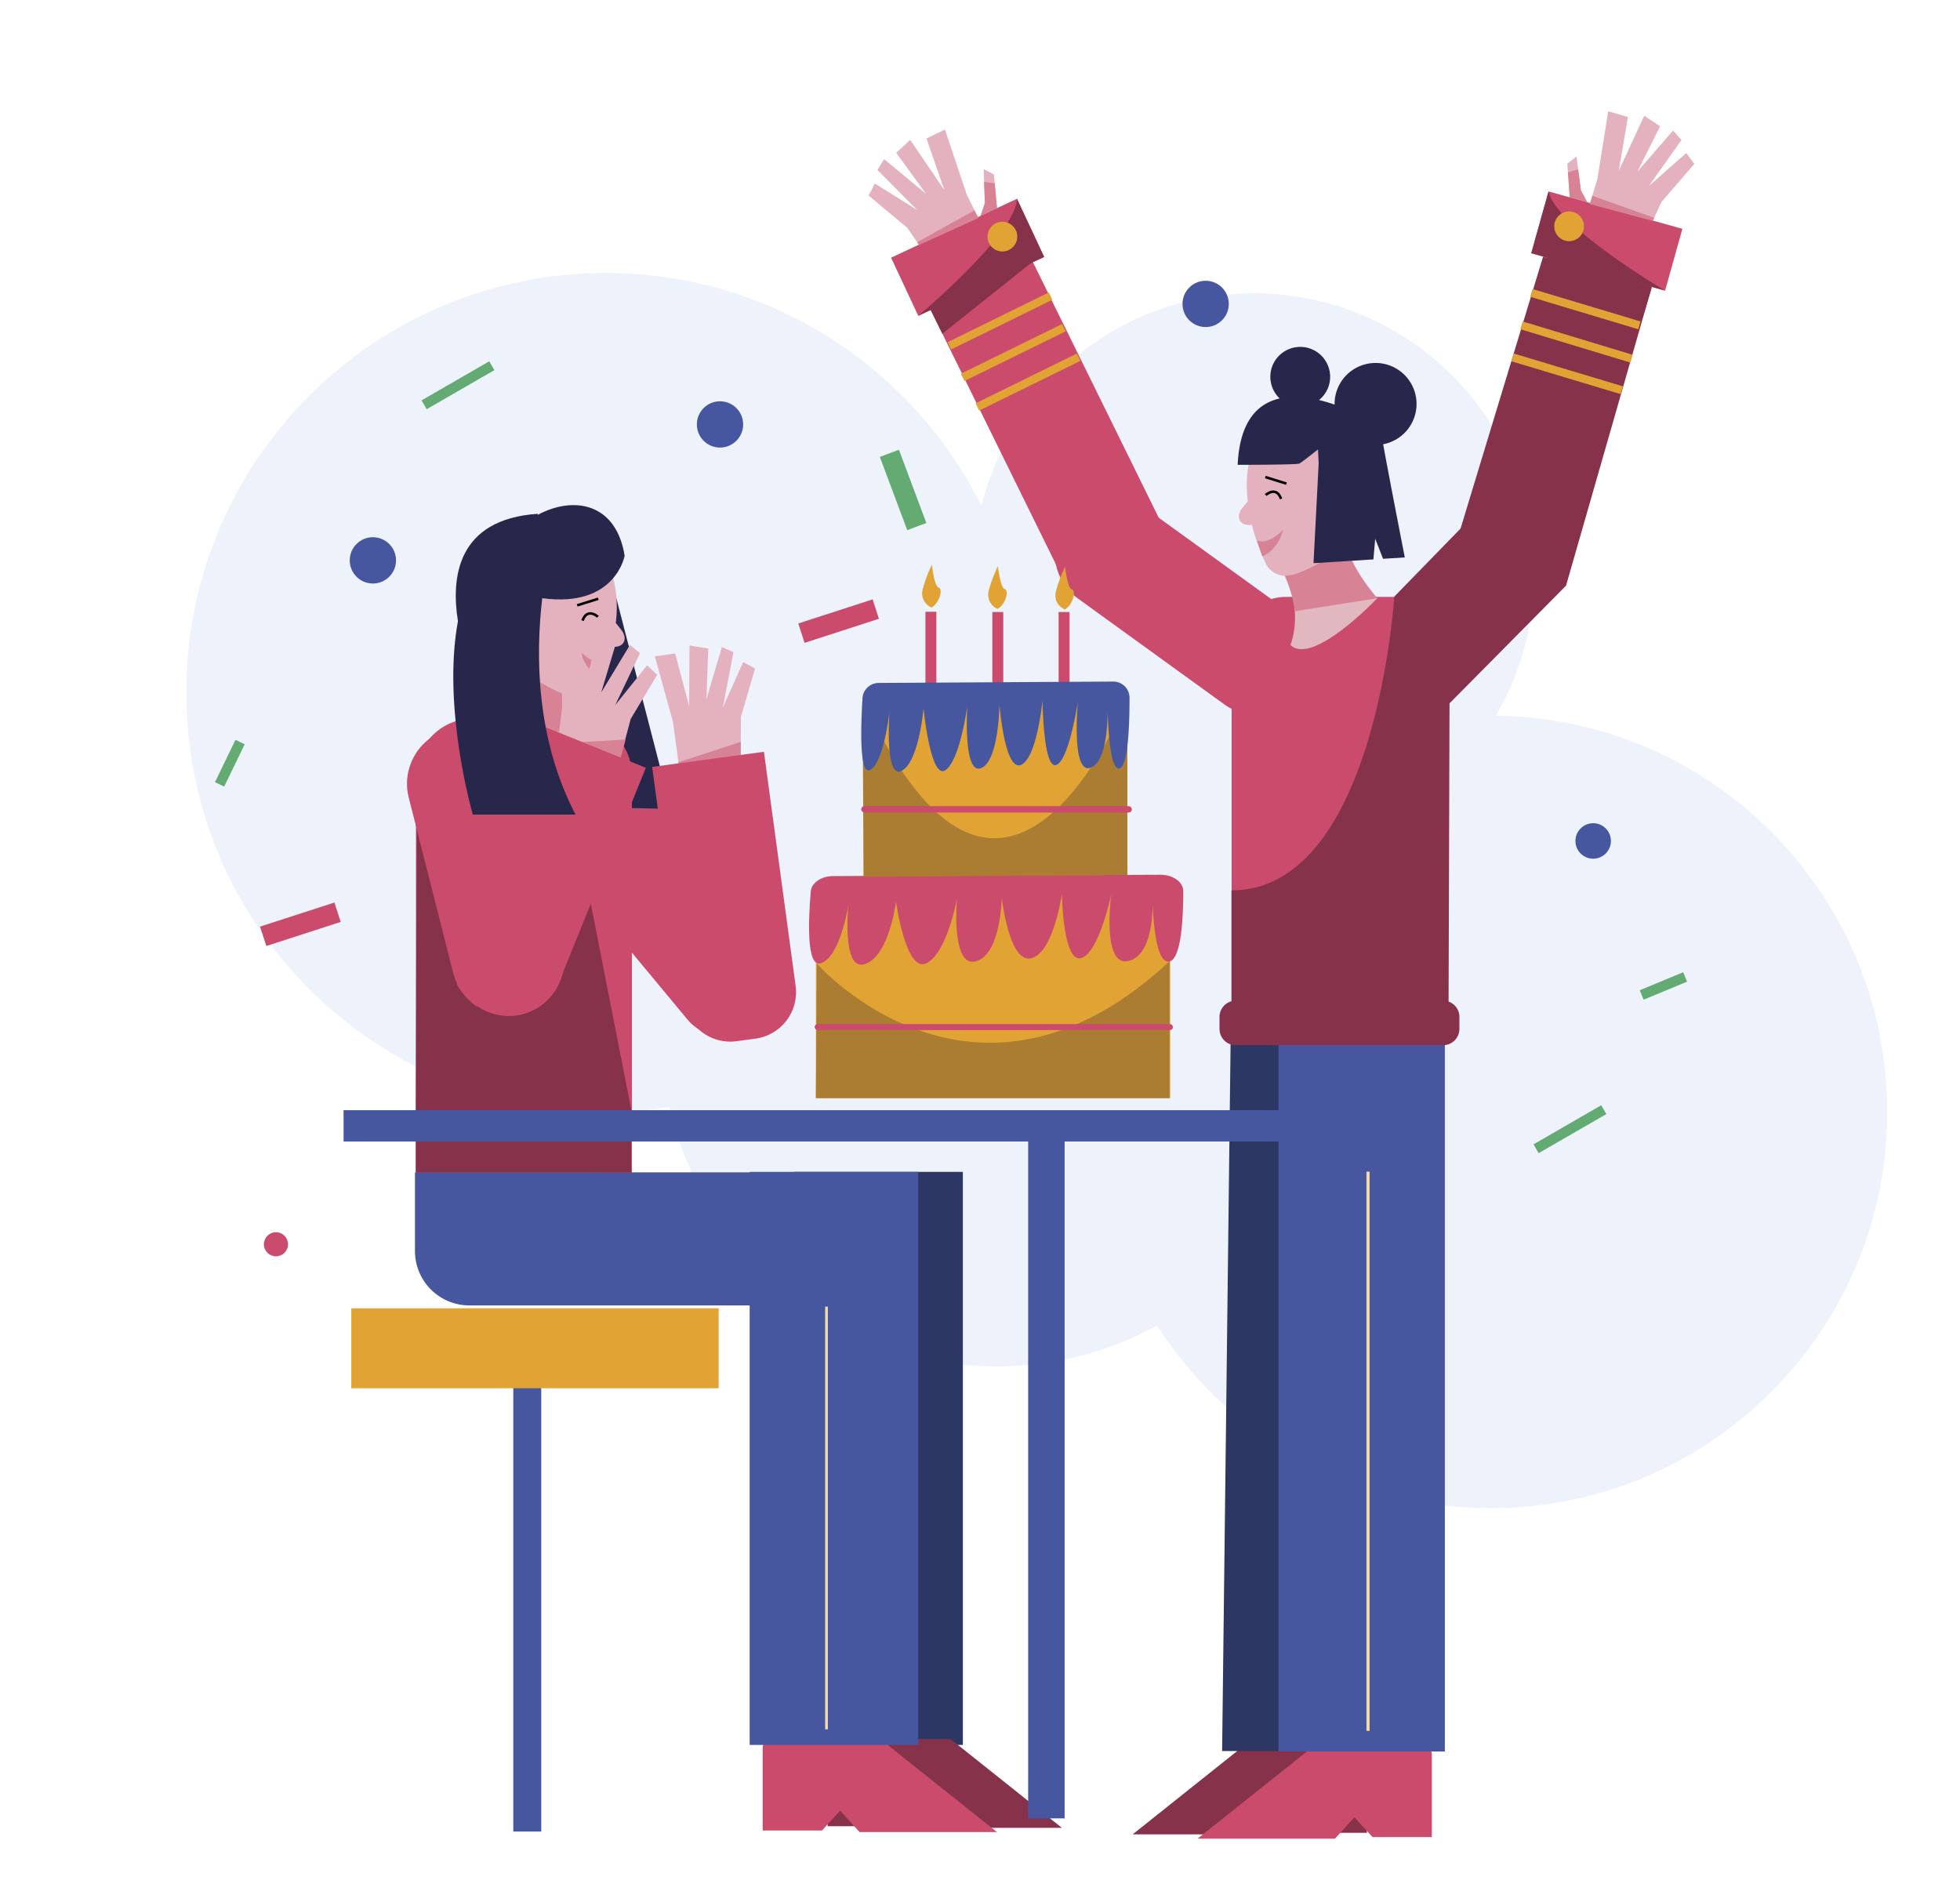 <svg xmlns="http://www.w3.org/2000/svg" viewBox="0 0 1449.11 1406.34"><title>Mesa de trabajo 29</title><g id="Capa_1" data-name="Capa 1"><path d="M1105.93,529.11a206.44,206.44,0,0,0,28.42-104.84c0-114.57-92.87-207.45-207.44-207.45-97.22,0-178.81,66.89-201.29,157.15C674.84,272,569.54,201.85,447.86,201.85c-171.27,0-310.1,138.84-310.1,310.1s138.83,310.1,310.1,310.1a312.07,312.07,0,0,0,47.06-3.55c25.51,109.87,124,191.75,241.65,191.75A246.93,246.93,0,0,0,855.44,980C907.52,1061.2,998.61,1115,1102.27,1115c161.82,0,293-131.18,293-293C1395.26,661.46,1266.06,531.07,1105.93,529.11Z" fill="#edf2fb"/><rect x="834.17" y="339.35" width="83.41" height="217.58" rx="41.7" transform="translate(-0.52 895.26) rotate(-54.13)" fill="#cb4b6c"/><path d="M774.92,168.16h2a40.71,40.71,0,0,1,40.71,40.71V458.13a0,0,0,0,1,0,0H734.21a0,0,0,0,1,0,0V208.88a40.71,40.71,0,0,1,40.71-40.71Z" transform="translate(1610.35 251.36) rotate(153.79)" fill="#cb4b6c"/><path d="M1010.62,1294.12v60.94H966.77l-13.36-14.65L939,1356.23H837.39l82.34-65.62h89.82A5.39,5.39,0,0,1,1010.62,1294.12Z" fill="#87324b"/><path d="M1058.61,1297.28v60.93h-43.85l-13.36-14.64L987,1359.39H885.38l82.34-65.63h89.82A5.44,5.44,0,0,1,1058.61,1297.28Z" fill="#cb4b6c"/><polygon points="903.56 1294.63 1050.05 1294.63 1050.05 767.31 909.88 766.36 903.56 1294.63" fill="#2c3763"/><rect x="945.26" y="764.1" width="122.97" height="530.83" transform="translate(2013.49 2059.04) rotate(-180)" fill="#47579f"/><path d="M915.54,441.29h154.75a0,0,0,0,1,0,0V726.75a40.67,40.67,0,0,1-40.67,40.67H951.28a40.67,40.67,0,0,1-40.67-40.67V446.22a4.93,4.93,0,0,1,4.93-4.93Z" transform="translate(1980.9 1208.71) rotate(-180)" fill="#cb4b6c"/><path d="M992.21,373.36s-.91,50.63,26.14,68.89c0,0-47.9,50.61-64.3,34.57,0,0,15.26-35.51-18.77-70.19Z" fill="#e1b8bf"/><path d="M991,362.51c-4.75-31.47-23.85-54.67-42.67-51.84C930,313.44,918.7,340,922.57,370.5l-4,5c-5,6.33-2.52,12.6,4.91,12.64h2.91l0,.09-.73.12a164.18,164.18,0,0,0,10,27.92A16.37,16.37,0,0,0,957.87,424l28.36-14.17,3-20.22C991.81,382.29,992.65,373.29,991,362.51Z" fill="#e4b1be"/><path d="M929.39,399.7s7.47,3.83,19.17-7.83c0,0-2.93,14.19-15.3,19.51Z" fill="#d78295"/><path d="M988.86,395.11l-2.63,14.68s-26.12,16.92-36.1,15.73c0,0,6,14.74,7.39,26.38l60.83-9.65s-20.46-22.67-23.78-42.86C994.57,399.39,989.58,400.81,988.86,395.11Z" fill="#d78295"/><path d="M1047.31,298.64h0a30.29,30.29,0,0,0-30.3-30.29h0a30.29,30.29,0,0,0-30.29,30.29h0c0,.17,0,.33,0,.49a119.43,119.43,0,0,0-11.51-3.37,22.09,22.09,0,0,0-13.89-39.28h0a22.08,22.08,0,0,0-15.2,38.12c-16.49,3.72-29.58,17.08-31.06,49.07,0,0,43.72,0,45.62-.95s13.78-10.45,13.78-10.45l.48,10.45-3.8,73.67,44.26-2.81,1.36-15.25,5.79,14.8,16.08-1s-11.33-57.77-16-83.69A30.3,30.3,0,0,0,1047.31,298.64Z" fill="#26274a"/><path d="M935.75,366s7.84-7.13,11.4,2.85" fill="none" stroke="#020201" stroke-miterlimit="10" stroke-width="1.87"/><polygon points="737.74 160.46 734.85 129.02 727.26 125.01 728.16 150.19 723.98 162.57 714.67 143.67 698.64 95.78 684.99 102.37 698.19 140.53 672.92 103.43 662.64 113 684.62 143.28 653.67 117.7 648.73 125.67 678 155.18 646.79 135.69 642.22 144.6 670.83 168.4 697.51 207.64 732.54 179.94 729.35 173.46 737.74 160.46" fill="#e4b1be"/><rect x="664.02" y="166.52" width="102.75" height="47.44" transform="translate(1444 59.42) rotate(154.93)" fill="#cb4b6c"/><path d="M678.91,233.49s72.35-60.62,73-86.5L772,190Z" fill="#87324b"/><circle cx="741.11" cy="174.93" r="10.99" fill="#e2a335"/><line x1="701.88" y1="255.69" x2="776.75" y2="218.92" fill="none" stroke="#e2a335" stroke-miterlimit="10" stroke-width="6"/><line x1="711.72" y1="279.02" x2="786.58" y2="242.25" fill="none" stroke="#e2a335" stroke-miterlimit="10" stroke-width="6"/><line x1="722.63" y1="300.86" x2="797.49" y2="264.09" fill="none" stroke="#e2a335" stroke-miterlimit="10" stroke-width="6"/><polygon points="688.05 229.1 696.74 246.76 766.51 191.09 688.05 229.1" fill="#87324b"/><polygon points="678.07 179.05 720.49 155.49 723.33 161.25 679.37 181.13 678.07 179.05" fill="#d78295"/><polyline points="727.6 134.58 728.16 150.19 725 159.56 737.13 153.89 735.44 135.42 728.97 134.69" fill="#d78295"/><polygon points="1246.72 113.13 1219.13 137.48 1243.16 103.56 1236.98 96.51 1210.65 126.82 1227.36 93.35 1215.65 85.59 1196.81 126.34 1203.57 86.53 1189.02 82.27 1181.07 132.14 1174.99 152.32 1168.83 140.79 1165.59 115.8 1158.76 121 1161.07 152.49 1171.48 163.94 1169.39 170.86 1208.5 192.43 1228.38 149.33 1252.69 121.16 1246.72 113.13" fill="#e4b1be"/><rect x="1136.62" y="154.48" width="102.75" height="47.44" transform="translate(91.85 -313.29) rotate(15.62)" fill="#cb4b6c"/><path d="M1231.09,214.88s-81.32-47.93-86.18-73.36l-12.78,45.69Z" fill="#87324b"/><circle cx="1160.12" cy="167.32" r="10.99" fill="#e2a335"/><polygon points="1221.36 212.04 1215.68 230.89 1137.72 187.44 1221.36 212.04" fill="#87324b"/><polygon points="1222.98 161.03 1177.27 144.76 1175.41 150.91 1222.04 163.3 1222.98 161.03" fill="#d78295"/><polyline points="1166.82 125.3 1168.83 140.79 1173.49 149.52 1160.59 145.91 1159.23 127.42 1165.49 125.64" fill="#d78295"/><rect x="733.68" y="452.49" width="8.08" height="53.23" fill="#cb4b6c"/><rect x="684.21" y="452.31" width="8.08" height="53.23" fill="#cb4b6c"/><rect x="782.68" y="452.49" width="8.08" height="53.23" fill="#cb4b6c"/><rect x="456.09" y="567.04" width="83.41" height="217.58" rx="41.7" transform="translate(-316.99 474.15) rotate(-39.72)" fill="#cb4b6c"/><polygon points="450.06 420.5 496.04 598.01 439.37 596.94 408.36 423.71 450.06 420.5" fill="#26274a"/><rect x="587.26" y="866.41" width="124.63" height="423.67" fill="#2c3763"/><rect x="379.49" y="1010.05" width="20.67" height="344.08" fill="#47579f"/><polygon points="558.23 494.28 547.78 530 547.69 548.51 547.59 566.61 547.54 577.45 503.01 574.02 501.84 565.34 501.59 563.54 497.6 533.94 484.18 485.26 499.18 483.11 509.52 522.14 509.79 477.25 523.66 479.46 522.31 516.85 533.73 478.36 542.27 482.21 534.45 523.03 549.48 489.44 558.23 494.28" fill="#e4b1be"/><polygon points="547.69 548.51 547.59 566.61 501.84 565.34 501.59 563.54 547.69 548.51" fill="#d78295"/><path d="M495.79,560.49h83.41a0,0,0,0,1,0,0V735.16a34.66,34.66,0,0,1-34.66,34.66H530.45a34.66,34.66,0,0,1-34.66-34.66V560.49a0,0,0,0,1,0,0Z" transform="translate(-84.35 78.1) rotate(-7.71)" fill="#cb4b6c"/><path d="M611.88,1289.26v60.94h43.84l13.37-14.65,14.43,15.82H785.11l-82.34-65.62H613A5.39,5.39,0,0,0,611.88,1289.26Z" fill="#87324b"/><path d="M563.89,1292.42v60.93h43.84l13.37-14.64,14.43,15.81H737.12l-82.34-65.62H565A5.41,5.41,0,0,0,563.89,1292.42Z" fill="#cb4b6c"/><rect x="554.26" y="866.41" width="124.63" height="423.67" fill="#47579f"/><path d="M349.66,531.28H425.1a42.12,42.12,0,0,1,42.12,42.12V881a0,0,0,0,1,0,0H312.64a5.11,5.11,0,0,1-5.11-5.11V573.39a42.12,42.12,0,0,1,42.12-42.12Z" fill="#cb4b6c"/><path d="M385.62,463.35s.91,50.63-26.14,68.88c0,0,41.72,50.29,58.12,34.25,0,0-9.08-35.18,24.95-69.86Z" fill="#e1b8bf"/><path d="M459.21,465.52l-3.95-5c3.87-30.52-7.43-57.06-25.79-59.83-18.81-2.84-37.92,20.37-42.66,51.84-1.63,10.78-.79,19.77,1.76,27.06l3,20.22L420,514a16.38,16.38,0,0,0,22.16-7.65,164.67,164.67,0,0,0,10-27.91l-.72-.12,0-.09h2.91C461.73,478.13,464.16,471.85,459.21,465.52Z" fill="#e4b1be"/><path d="M448.44,489.69s-7.47,3.83-19.17-7.83c0,0,2.92,14.19,15.29,19.51Z" fill="#d78295"/><path d="M389,485.1l2.64,14.68s26.12,16.92,36.1,15.73c0,0-8.56,14.74-10,26.38l-58.24-9.66s20.45-22.66,23.78-42.85C383.26,489.38,388.25,490.8,389,485.1Z" fill="#d78295"/><line x1="611.06" y1="966.03" x2="611.06" y2="1278.56" fill="none" stroke="#f4d9a9" stroke-miterlimit="10" stroke-width="2.02"/><path d="M442.08,456s-7.84-7.13-11.4,2.85" fill="none" stroke="#020201" stroke-miterlimit="10" stroke-width="1.87"/><rect x="259.72" y="967.28" width="271.6" height="59.11" fill="#e2a335"/><path d="M306.77,866.76h370a0,0,0,0,1,0,0v98.38a0,0,0,0,1,0,0H347a40.2,40.2,0,0,1-40.2-40.2V866.76A0,0,0,0,1,306.77,866.76Z" fill="#47579f"/><polygon points="410.63 563.55 415.63 522.51 414.93 470.89 430.33 472.63 430.48 513.91 442.34 469.58 455.48 475.35 444.5 511.98 465.73 476.86 473.19 482.88 454.9 521.24 478.44 491.89 485.86 498.94 466.29 531.57 453.79 578.45 410.63 563.55" fill="#e4b1be"/><polygon points="413.93 549.62 462.56 546.72 458.22 562.51 413.93 549.62" fill="#d78295"/><path d="M467.06,822.23,436.77,667.89l-84.34,76.32a51.85,51.85,0,0,1-14.4-15.9l-12.29-57-17.65-60.42-.7,209.87h0v1.49h0v44.53H466.71V822.23Z" fill="#87324b"/><rect x="317.4" y="535.73" width="83.41" height="217.58" rx="41.7" transform="translate(-147.4 108.04) rotate(-14.23)" fill="#cb4b6c"/><path d="M360,544.77h80.79a0,0,0,0,1,0,0V715.48a40.4,40.4,0,0,1-40.4,40.4h0a40.4,40.4,0,0,1-40.4-40.4V544.77A0,0,0,0,1,360,544.77Z" transform="translate(273.47 -102.75) rotate(22.05)" fill="#cb4b6c"/><path d="M461.82,410.88c-6.27-39.2-37.84-44.48-64.35-30.18.13-.54.19-.83.19-.83-59.82,4-64.27,47.24-59.08,79.39-11.93,64.26,11,143,11,143h75.93c-29.32-56.15-29.53-118.11-24.61-160C455,449.65,461.82,410.88,461.82,410.88Z" fill="#26274a"/><path d="M833.12,653.63V524.19A19.19,19.19,0,0,0,813.93,505H657.7a19.19,19.19,0,0,0-19.19,19.19V653.63H603.22V811.89h262V653.63Z" fill="#e2a335"/><path d="M688.77,449.16a11.29,11.29,0,0,1-6.42-14A93.24,93.24,0,0,1,689,417.55s1.67,15.93,5,16.88S694.71,445.83,688.77,449.16Z" fill="#e2a335"/><path d="M737.59,450.19a11.29,11.29,0,0,1-6.42-14,92.81,92.81,0,0,1,6.66-17.59s1.66,15.92,5,16.88S743.53,446.86,737.59,450.19Z" fill="#e2a335"/><path d="M787.26,450.6s-9.27-3.56-6.41-14A93.3,93.3,0,0,1,787.5,419s1.66,15.92,5,16.87S793.2,447.28,787.26,450.6Z" fill="#e2a335"/><path d="M616.08,647.71c-8.81,0-16.07,4.95-16.62,11.26-1.69,19.27-3.57,56.38,7.27,53.2,14.58-4.28,20.55-43.25,20.55-43.25s-5.3,50.38,12.6,43.72,22.54-46.1,22.54-46.1,7.3,53.23,22.55,45.63,22.54-47.53,22.54-47.53-4.64,50.86,13.92,46.1,19.23-47,19.23-47,5.3,48.95,21.88,44.68,22.54-47.53,22.54-47.53.67,50.38,13.93,47.53,22.54-47,22.54-47-7.29,54.65,13.26,48.95,17.24-49.43,17.24-49.43,0,52.75,12.6,49.9c9-2,10.22-34.1,10.17-52.1,0-6.66-7.58-12-16.86-12Z" fill="#cb4b6c"/><line x1="1011.44" y1="866.21" x2="1011.44" y2="1279.7" fill="none" stroke="#f4d9a9" stroke-miterlimit="10" stroke-width="2.33"/><circle cx="891.38" cy="224.69" r="17.11" fill="#47579f"/><circle cx="275.69" cy="414.3" r="17.11" fill="#47579f"/><circle cx="204.03" cy="919.93" r="8.91" fill="#cb4b6c"/><rect x="612.48" y="430.31" width="15.07" height="57.8" transform="translate(865.79 -272.14) rotate(72.05)" fill="#cb4b6c"/><circle cx="532.33" cy="313.79" r="17.11" fill="#47579f"/><circle cx="1177.9" cy="621.75" r="13.12" fill="#47579f"/><rect x="214.55" y="654.45" width="15.07" height="57.8" transform="translate(803.73 261.47) rotate(72.05)" fill="#cb4b6c"/><rect x="660.14" y="333.38" width="15.07" height="57.8" transform="translate(1419.97 467.61) rotate(159.49)" fill="#63aa73"/><rect x="1156.93" y="805.97" width="7.54" height="57.8" transform="translate(1018.04 2257.5) rotate(-120)" fill="#63aa73"/><rect x="334.84" y="255.93" width="7.54" height="57.8" transform="translate(261.24 720.48) rotate(-120)" fill="#63aa73"/><rect x="166.14" y="546.89" width="7.54" height="34.77" transform="translate(76.6 1146.13) rotate(-154.13)" fill="#63aa73"/><rect x="1226.1" y="711.59" width="7.54" height="34.77" transform="translate(1027.24 2144.21) rotate(-112.51)" fill="#63aa73"/><path d="M1157.84,433,1221,213l-80.14-23.23-61,201-49,50.32S1017.4,658.27,910.47,658.27v82a12,12,0,0,0-8.83,11.54v8.93a12,12,0,0,0,12,12H1067a12,12,0,0,0,12-12v-8.93a12,12,0,0,0-8-11.3l.69-220.5Z" fill="#87324b"/><line x1="1206.2" y1="265.17" x2="1124.87" y2="240.52" fill="none" stroke="#e2a335" stroke-miterlimit="10" stroke-width="6"/><line x1="1199.03" y1="288.5" x2="1118.27" y2="264.23" fill="none" stroke="#e2a335" stroke-miterlimit="10" stroke-width="6"/><line x1="1212.08" y1="240.55" x2="1132.19" y2="216.57" fill="none" stroke="#e2a335" stroke-miterlimit="10" stroke-width="6"/><path d="M603.93,712.45s116.52,132.75,260.72-1.71V811.89H603.22Z" fill="#aa7d33"/><rect x="602.3" y="757.12" width="264.92" height="4.46" rx="2.23" fill="#cb4b6c"/><path d="M638.51,648.29l195-1.43V516.41s-90.74,232.68-195.79-.22Z" fill="#aa7d33"/><rect x="636.73" y="596.01" width="200.08" height="4.75" rx="2.38" fill="#cb4b6c"/><path d="M649.61,504.93a12,12,0,0,0-11.92,11.26c-1.2,19.28-2.55,56.38,5.21,53.21,10.46-4.28,14.74-43.25,14.74-43.25s-3.8,50.37,9,43.72,16.16-46.1,16.16-46.1S688.05,577,699,569.4s16.16-47.53,16.16-47.53-3.32,50.85,10,46.1,13.78-47.05,13.78-47.05,3.81,49,15.69,44.67,16.16-47.52,16.16-47.52.47,50.38,10,47.52,16.15-47.05,16.15-47.05-5.22,54.66,9.51,49,12.36-49.43,12.36-49.43,0,52.75,9,49.9c6.47-2,7.32-34.1,7.29-52.11a12,12,0,0,0-12.09-12Z" fill="#47579f"/><line x1="426.74" y1="447.54" x2="442.32" y2="442.69" fill="none" stroke="#020201" stroke-miterlimit="10" stroke-width="1.87"/><polygon points="1009.56 820.8 254.02 820.8 254.02 843.95 760.16 843.95 760.16 1344.39 787.13 1344.39 787.13 843.95 1009.56 843.95 1009.56 820.8" fill="#47579f"/><line x1="951.09" y1="357.55" x2="935.5" y2="352.7" fill="none" stroke="#020201" stroke-miterlimit="10" stroke-width="1.87"/></g></svg>